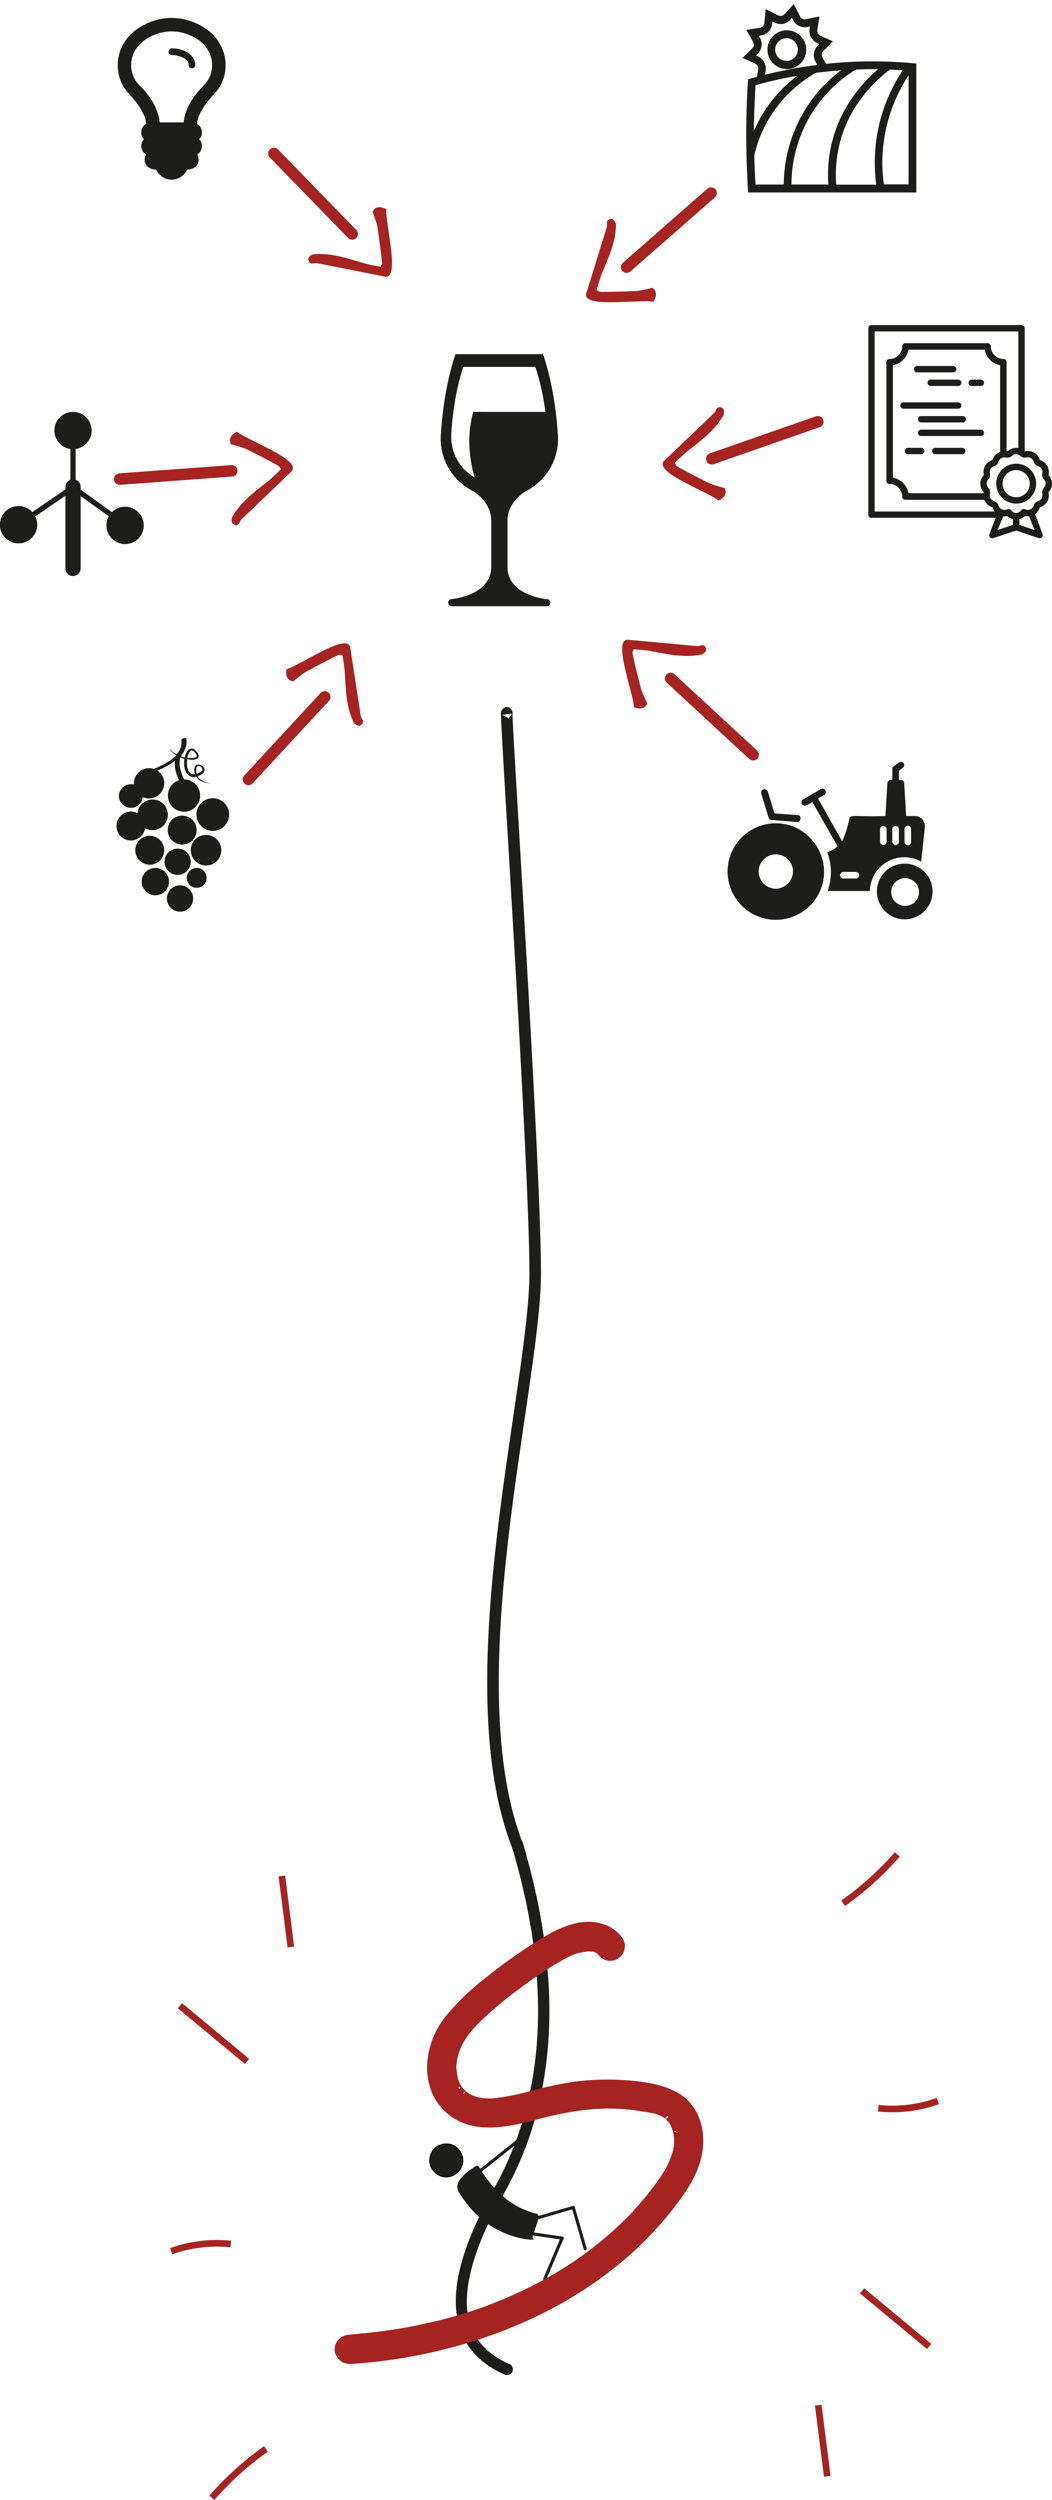 <svg xmlns="http://www.w3.org/2000/svg" viewBox="0 0 640 1521" width="640" height="1521"><g data-name="Gruppe 3463"><g data-name="Gruppe 3462"><g data-name="Gruppe 3461"><g data-name="Gruppe 3445"><path data-name="Pfad 9419" d="M621.46 315h-.1a1.93 1.93 0 01-1.09-3.53h.05a1.94 1.94 0 013.08 1.53v.08a1.92 1.92 0 01-1.93 1.93z" fill="#1d1d1b"/></g><g data-name="Gruppe 3446"><path data-name="Pfad 9420" d="M607.63 315h-77.45a1.93 1.93 0 01-1.94-1.93V199.69a1.94 1.94 0 011.94-1.94h91.28a1.94 1.94 0 011.94 1.94v75.74a1.94 1.94 0 01-3.87.09v-73.9h-87.42v109.55h75.52a1.94 1.94 0 010 3.87z" fill="#1d1d1b"/></g><g data-name="Gruppe 3447"><path data-name="Pfad 9421" d="M600.31 304h-49.48a1.94 1.94 0 01-1.94-1.94 7.66 7.66 0 00-7.65-7.65 1.94 1.94 0 01-1.94-1.93v-72.14a1.93 1.93 0 011.94-1.93 7.66 7.66 0 007.65-7.65 1.94 1.94 0 011.94-1.94h50a1.94 1.94 0 011.94 1.94 7.67 7.67 0 007.65 7.65 1.93 1.93 0 011.94 1.93v56a1.94 1.94 0 01-3.88 0v-54.22a11.55 11.55 0 01-9.42-9.43h-46.45a11.56 11.56 0 01-9.43 9.43v68.55a11.56 11.56 0 019.43 9.43h47.7a1.94 1.94 0 010 3.87z" fill="#1d1d1b"/></g><g data-name="Gruppe 3448"><path data-name="Pfad 9422" d="M600.31 304h-49.48a1.94 1.94 0 01-1.94-1.94 7.66 7.66 0 00-7.65-7.65 1.94 1.94 0 01-1.94-1.93v-72.14a1.93 1.93 0 011.94-1.93 7.66 7.66 0 007.65-7.65 1.94 1.94 0 011.94-1.94h50a1.94 1.94 0 011.94 1.94 7.67 7.67 0 007.65 7.65 1.93 1.93 0 011.94 1.93v56a1.94 1.94 0 01-3.88 0v-54.22a11.55 11.55 0 01-9.42-9.43h-46.45a11.56 11.56 0 01-9.43 9.43v68.55a11.56 11.56 0 019.43 9.43h47.7a1.94 1.94 0 010 3.87z" fill="#1d1d1b"/></g><g data-name="Gruppe 3449"><path data-name="Pfad 9423" d="M618.21 306.37a12.14 12.14 0 1112.14-12.14 12.14 12.14 0 01-12.14 12.14zm0-20.41a8.27 8.27 0 108.27 8.27 8.29 8.29 0 00-8.27-8.23z" fill="#1d1d1b"/></g><g data-name="Gruppe 3450"><path data-name="Pfad 9424" d="M632.47 327.48a1.87 1.87 0 01-.62-.1l-14.26-4.8a1.92 1.92 0 01-1.32-1.83v-6.67a1.93 1.93 0 011.94-1.93 3.65 3.65 0 003-1.63 1.94 1.94 0 012.46-.66 3.69 3.69 0 002.93.14 1.94 1.94 0 012.51 1.11l5.13 13.74a1.93 1.93 0 01-1.13 2.49 2 2 0 01-.68.13zm-12.32-8.12l9.08 3.05-3.11-8.34a7.64 7.64 0 01-2.65-.2 7.4 7.4 0 01-3.33 1.89z" fill="#1d1d1b"/></g><g data-name="Gruppe 3451"><path data-name="Pfad 9425" d="M603.72 327.48a1.94 1.94 0 01-1.94-1.93 1.91 1.91 0 01.14-.71l5.35-13.74a2 2 0 012.5-1.11 3.73 3.73 0 002.93-.13 1.94 1.94 0 012.47.66 3.66 3.66 0 003 1.62 1.94 1.94 0 011.94 1.94v6.67a1.93 1.93 0 01-1.33 1.83l-14.49 4.8a1.81 1.81 0 01-.57.1zm6.55-13.41l-3.27 8.34 9.25-3.06v-3.58a7.7 7.7 0 01-3.33-1.89 7.73 7.73 0 01-2.65.19z" fill="#1d1d1b"/></g><g data-name="Gruppe 3452"><path data-name="Pfad 9426" d="M618.21 316a7.54 7.54 0 01-5.15-2 .32.32 0 00-.27-.07 7.54 7.54 0 01-8.92-5.15.29.29 0 00-.2-.2 7.53 7.53 0 01-5.15-8.92.28.28 0 00-.07-.27 7.53 7.53 0 010-10.29.28.28 0 00.07-.27 7.53 7.53 0 015.15-8.92.27.27 0 00.2-.2 7.53 7.53 0 018.92-5.15.29.29 0 00.27-.07 7.52 7.52 0 0110.3 0 .32.32 0 00.27.07 7.54 7.54 0 018.92 5.15.27.27 0 00.2.2 7.53 7.53 0 015.14 8.92.3.3 0 00.08.27 7.53 7.53 0 010 10.29.31.31 0 00-.08.27 7.52 7.52 0 01-5.14 8.92.32.32 0 00-.21.2 7.45 7.45 0 01-3.44 4.34 7.59 7.59 0 01-5.48.81.29.29 0 00-.26.08 7.58 7.58 0 01-5.15 1.99zm-5.35-6a4.13 4.13 0 012.84 1.13 3.68 3.68 0 005 0 4.15 4.15 0 013.79-1 3.67 3.67 0 004.34-2.5 4.15 4.15 0 012.77-2.78 3.67 3.67 0 002.51-4.33 4.14 4.14 0 011-3.8 3.67 3.67 0 000-5 4.14 4.14 0 01-1-3.8 3.67 3.67 0 00-2.5-4.33 4.13 4.13 0 01-2.78-2.78 3.66 3.66 0 00-4.33-2.5 4.14 4.14 0 01-3.8-1 3.67 3.67 0 00-5 0 4.14 4.14 0 01-2.85 1.13 4.33 4.33 0 01-1-.11 3.66 3.66 0 00-4.33 2.5 4.18 4.18 0 01-2.78 2.78 3.65 3.65 0 00-2.5 4.32 4.16 4.16 0 01-1 3.81 3.67 3.67 0 000 5 4.14 4.14 0 011 3.8 3.65 3.65 0 002.5 4.32 4.16 4.16 0 012.78 2.78 3.67 3.67 0 004.33 2.51 3.8 3.8 0 011.01-.15z" fill="#1d1d1b"/></g><g data-name="Gruppe 3453"><path data-name="Pfad 9427" d="M580 226.52h-22.16a1.94 1.94 0 010-3.87H580a1.94 1.94 0 010 3.87z" fill="#1d1d1b"/></g><g data-name="Gruppe 3454"><path data-name="Pfad 9428" d="M582.73 234.82h-16.59a1.94 1.94 0 01-.09-3.87h16.69a1.94 1.94 0 11.08 3.87h-.09z" fill="#1d1d1b"/></g><g data-name="Gruppe 3455"><path data-name="Pfad 9429" d="M596.57 234.82H591a1.94 1.94 0 010-3.87h5.54a1.94 1.94 0 11.08 3.87z" fill="#1d1d1b"/></g><g data-name="Gruppe 3456"><path data-name="Pfad 9430" d="M582.74 248.65h-33.2a1.94 1.94 0 01-.09-3.87h33.29a1.94 1.94 0 11.08 3.87z" fill="#1d1d1b"/></g><g data-name="Gruppe 3457"><path data-name="Pfad 9431" d="M585.5 257h-24.9a1.94 1.94 0 11-.08-3.87h25a1.94 1.94 0 11.09 3.87z" fill="#1d1d1b"/></g><g data-name="Gruppe 3458"><path data-name="Pfad 9432" d="M596.57 265.25h-36a1.94 1.94 0 11-.08-3.87h36.05a1.94 1.94 0 11.08 3.87z" fill="#1d1d1b"/></g><g data-name="Gruppe 3459"><path data-name="Pfad 9433" d="M560.6 276.31h-8.29a1.94 1.94 0 010-3.87h8.29a1.94 1.94 0 010 3.87z" fill="#1d1d1b"/></g><g data-name="Gruppe 3460"><path data-name="Pfad 9434" d="M585.5 276.31h-16.6a1.94 1.94 0 01-.09-3.87h16.69a1.94 1.94 0 010 3.87z" fill="#1d1d1b"/></g></g></g></g><path data-name="Pfad 9435" d="M332.74 364.53s-24-2-24-19.65V316.6c0-7.55 5.15-14.16 11.18-17.8a35.76 35.76 0 0019.34-36c-1.25-17.92-4.49-34.32-8.87-47.33h-53.3c-4.54 13.46-7.76 30.57-8.92 49.28 0 .71-.07 1.43-.07 2.14a35.62 35.62 0 0019.55 31.82c6 3.64 11.2 10.27 11.2 17.82v28.25c0 17.63-24 19.66-24 19.66a2.18 2.18 0 000 4.36h57.79a2.18 2.18 0 000-4.36zm-44.86-113.95c-2.25 8.56-4.35 21.32.88 40.12 0 0-4.73-3.73-5.4-4.19a29.25 29.25 0 01-8.87-21c0-.58 0-1.17.05-1.75 1-15.4 3.6-29.48 7.32-40.56h43.86a147.59 147.59 0 016.05 27.39z" fill="#1d1d1b"/><g data-name="Gruppe 3466"><g data-name="Gruppe 3465"><g data-name="Gruppe 3464" fill="#1d1d1b"><path data-name="Pfad 9436" d="M451.73 35.25l7.54 3.39a3.43 3.43 0 012 3.58l-.76 4.53c-1.22.38-2.54.66-3.76 1l-1.61.47L455 50c-.66 9.52-.94 19.13-1 28.65-.09 12.06.29 24.22 1 36.28l.19 2.17h102.27V38.64l-2.17-.19a270.27 270.27 0 00-50.88.19 13.45 13.45 0 01-1.89.19l-2.17-3.77a3.29 3.29 0 01.57-4.05l5.84-5.84-7.54-3.39a3.42 3.42 0 01-2-3.58l1.32-8.2-8.19 1.69a3.29 3.29 0 01-3.68-1.79l-3.77-7.45-5.56 6.13a3.43 3.43 0 01-4.05.75l-7.45-3.76L465 14a3.3 3.3 0 01-2.83 2.92L454 18.19l4.15 7.26a3.28 3.28 0 01-.57 4.05zm7.92 16.58a259.81 259.81 0 0125.44-5.74 82.44 82.44 0 00-19.79 21.1 89.22 89.22 0 00-6.69 12.54V78.5c.19-8.86.47-17.81 1.04-26.67zm51.73 33.36c6.41-22.42 21.39-36.37 30.06-42.87 2.55.09 5.09.28 7.73.47a101.73 101.73 0 00-15.93 41.46 104 104 0 00-.18 28.09h-24.32a79.47 79.47 0 012.64-27.15zm26.39 27.05a92 92 0 01.09-27.42 97.31 97.31 0 0114.89-39v66.34h-15zm-3.58-70.11C525 50 512.61 63.71 506.86 83.87a82.08 82.08 0 00-2.92 28.37h-22.43a82.16 82.16 0 0139.11-69.92c4.52-.19 9.04-.32 13.57-.19zm-29.31 1.22l6.79-.56a85.62 85.62 0 00-24.22 28 88.46 88.46 0 00-10.65 41.47h-17.15c-.38-5.94-.66-11.88-.76-17.81a77.44 77.44 0 0110.46-24.69 79.39 79.39 0 0126.95-25.47c2.83-.29 5.7-.65 8.58-.94zM461 32.7a8.14 8.14 0 001.32-9.7l-.76-1.23 1.41-.19a8.1 8.1 0 006.79-7.06l.18-1.41 1.32.66a8 8 0 009.59-1.77l.94-1.13.66 1.32a8.11 8.11 0 008.86 4.24l1.41-.29-.19 1.41a8.14 8.14 0 004.62 8.67l1.31.57-1 1a8.13 8.13 0 00-1.32 9.71l1.13 2a277.68 277.68 0 00-31.85 5.94l.37-2.45a8.15 8.15 0 00-4.61-8.67l-1.23-.57z"/><path data-name="Pfad 9437" d="M478.68 42h.57a11.8 11.8 0 0011.21-12.34A11.79 11.79 0 10478.68 42zm-.37-18.75h.37a6.9 6.9 0 11-.38 0z"/></g></g></g><g data-name="Gruppe 3475" fill="#1d1d1b"><circle data-name="Ellipse 31" cx="129.44" cy="495.54" r="9.96"/><circle data-name="Ellipse 32" cx="110.84" cy="505.01" r="8.81"/><circle data-name="Ellipse 33" cx="91.09" cy="517.25" r="8.81"/><circle data-name="Ellipse 34" cx="108.07" cy="524.27" r="8"/><circle data-name="Ellipse 35" cx="125.36" cy="517.25" r="9.3"/><circle data-name="Ellipse 36" cx="94.52" cy="536.34" r="8.32"/><circle data-name="Ellipse 37" cx="119.65" cy="534.06" r="6.04"/><circle data-name="Ellipse 38" cx="109.53" cy="546.62" r="8"/><path data-name="Pfad 9438" d="M79.67 491.46a7.26 7.26 0 007.19-6.52 9.68 9.68 0 003.75.81 9.29 9.29 0 009.3-9.29 8.91 8.91 0 00-4.24-7.67 49.55 49.55 0 0010.77-5.87c-.49 3.91.65 8 2.45 11.75a9.82 9.82 0 103.26-.49H112c-2.12-4.41-3.42-9.14-2.29-13.38.54.24 1.08.46 1.63.65.33 0 .49.16.82.16A24.48 24.48 0 00112 465a11.2 11.2 0 00.81 3.92 6.07 6.07 0 002.77 3.27 5.11 5.11 0 003.76.33 8.39 8.39 0 001.63 1.79 11.38 11.38 0 003.75 1.79 17.58 17.58 0 004.08.49 15.13 15.13 0 01-3.92-.82 11.62 11.62 0 01-3.42-2 10.75 10.75 0 01-1.31-1.47 19.94 19.94 0 003.27-1.63.16.16 0 00.16-.16 2.59 2.59 0 00.65-1.15 4.1 4.1 0 00.17-1.31 3.26 3.26 0 00-1.31-2.12 3.89 3.89 0 00-2.29-.81 4 4 0 00-1.31.32c-.49.17-.65.66-1 1a10.16 10.16 0 00-.32 2.12 8 8 0 00.32 2.12c0 .17.17.17.17.33a3.56 3.56 0 01-2.29-.33 3.71 3.71 0 01-1.95-2.44 8.58 8.58 0 01-.65-3.43 17.93 17.93 0 01.16-2.93 19.3 19.3 0 002.94.32 5.49 5.49 0 002.77-.49 1.87 1.87 0 001.15-1.31 2.55 2.55 0 00-.17-1.63 5.77 5.77 0 00-1.14-1.63 15.13 15.13 0 00-1.63-1.47 2.59 2.59 0 00-2.45 0 3.16 3.16 0 00-1.63 1.63 9.48 9.48 0 00-1.31 3.59c-.16 0-.49-.16-.65-.16-.49-.16-1.15-.33-1.63-.49.16-.33.16-.65.32-1a12.66 12.66 0 002.94-9.63c-.16-1.14-3.26-.49-3.1.82a11.18 11.18 0 01-1 5.87 22.17 22.17 0 00-1.63 2.45c0 .17-.16.17-.16.33a.88.88 0 00-.66-.49 12.67 12.67 0 01-3.89-3.19 10.22 10.22 0 003.75 3.75c.16.17.33.17.49.33-3.42 3.75-9 6.36-13.71 8.32a8.46 8.46 0 00-2.77-.49 9.3 9.3 0 00-9.3 9.3v.65a6.43 6.43 0 00-1.8-.17 7.3 7.3 0 00-7.35 7.19 7.38 7.38 0 007.36 7.18zm40-24.8a1.24 1.24 0 011.14-.65 2.39 2.39 0 011.47.65 1.65 1.65 0 01.82 1.31 2.16 2.16 0 01-.49 1.31 12.41 12.41 0 01-2.94 1.46.52.52 0 00-.16-.32 7.49 7.49 0 01.14-3.76zm-4.57-8.81a7.73 7.73 0 011-1.15 1.41 1.41 0 011.14 0c.49.17.82.66 1.31 1l1 1.47a1.8 1.8 0 01.17.82.89.89 0 01-.49.65 5.33 5.33 0 01-2.29.49 18.12 18.12 0 01-2.94-.16 17.7 17.7 0 011.08-3.12z"/><path data-name="Pfad 9439" d="M88.32 503.87a8.7 8.7 0 004.57 1.13 9.3 9.3 0 10-9.3-10.28 7.69 7.69 0 00-3.92-1 8.81 8.81 0 100 17.62 9.07 9.07 0 008.65-7.47z"/></g><g data-name="Gruppe 3474"><g data-name="Gruppe 3468"><path data-name="Pfad 9448" d="M472 500.86a29.36 29.36 0 1029.36 29.36c-.18-15.88-13.04-29.36-29.36-29.36zm0 39.82a10.52 10.52 0 01-10.46-10.46 10.38 10.38 0 0110.31-10.45h.15a10.5 10.5 0 0110.45 10.45A10.78 10.78 0 01472 540.68z" fill="#1d1d1b"/></g><g data-name="Gruppe 3469"><path data-name="Pfad 9449" d="M550.25 525.4a16.94 16.94 0 10.3 0zm.4 25.73a8.45 8.45 0 118.44-8.44 8.35 8.35 0 01-8.28 8.44z" fill="#1d1d1b"/></g><g data-name="Gruppe 3471"><g data-name="Gruppe 3470"><path data-name="Pfad 9450" d="M484.9 500.06l-15.48-1.21a1.94 1.94 0 01-1.82-1.41L463.18 483a2.1 2.1 0 114-1.21l4 13.07 13.87 1a1.81 1.81 0 011.95 1.74 2.3 2.3 0 010 .45 2.15 2.15 0 01-2.1 2.01z" fill="#1d1d1b"/></g></g><g data-name="Gruppe 3473"><g data-name="Gruppe 3472"><path data-name="Pfad 9451" d="M556.28 496.44h-5l-1.2-20.11a2 2 0 00-2-1.81h-1.21v-5.63l2.42-1.81a2 2 0 10-2.42-3.22l-3.22 2.42a1.8 1.8 0 00-.8 1.61v6.63h-1a2 2 0 00-2 1.81l-1.21 20.11c-18.3.61-21.52-1.21-21.92 1.61-.6 2.82-2.21 9.65-4.42 13.68l-14.66-26 3.62-2a2.07 2.07 0 10-2-3.62s-10.26 6-10.66 6.24a2.23 2.23 0 00-.8 2.82 2.41 2.41 0 002.82.8l3.62-2 15.28 26.94a19.41 19.41 0 01-6.23 3.63 33.84 33.84 0 012.21 11.86 37.29 37.29 0 01-2 11.66h25.72a12.87 12.87 0 01.21-2.62 21 21 0 0131-15.28l2.21-20.71a6.25 6.25 0 00-5.41-7 7.52 7.52 0 00-.95-.01zm-35.59 38h-7.64a2 2 0 01-2-2 2.15 2.15 0 012-2h7.64a2.15 2.15 0 012 2 2 2 0 01-2 2zm18.7-22.32a2 2 0 01-2 2 2.18 2.18 0 01-2-2v-7.64a2 2 0 012-2 1.91 1.91 0 012 1.78v7.87zm7.44 0a2 2 0 01-2 2 2.16 2.16 0 01-2-2v-7.64a2 2 0 012-2 1.91 1.91 0 012 1.78v7.87zm7.44 0a2 2 0 11-4 .21.74.74 0 010-.21v-7.64a2 2 0 014-.2v7.84z" fill="#1d1d1b"/></g></g></g><g style="isolation:isolate"><path d="M381.17 389.29a.81.81 0 00.3-.15l42.7 3.92a5.53 5.53 0 001.54-.23 8.79 8.79 0 011.38-.31 2.22 2.22 0 011.19.19 2.44 2.44 0 011 1.2 2.22 2.22 0 01-.08 2.46 6.28 6.28 0 01-2.07 1.69.43.43 0 00-.31.15.28.28 0 01-.23.08 49.62 49.62 0 01-10.81.73 85.41 85.41 0 01-9.35-1 362.2 362.2 0 01-9.57-1.73 81.76 81.76 0 00-11.39-1.29l-.69 1.77a15.79 15.79 0 00.5 2.89q.59 2.66 1.39 6.15t1.77 7.23q1 3.74 1.5 6c.1.31.32.89.65 1.74s.72 1.74 1.15 2.69.85 1.84 1.23 2.69a13.84 13.84 0 00.89 1.73 16 16 0 01-1.08 1.69 3.15 3.15 0 01-1.46 1 4.77 4.77 0 01-2.85.39 9.46 9.46 0 01-2.84-.85 30.58 30.58 0 00-1-5.88c-.59-2.44-1.25-5.07-2-7.89s-1.44-5.72-2.16-8.69-1.26-5.72-1.61-8.23a26 26 0 01-.24-6.46c.21-1.8.9-3 2.08-3.54z" fill="#a52422" style="fill:#a52422"/></g><g style="isolation:isolate"><path d="M137.22 39.63a24.6 24.6 0 01-6.6 17.16c-1.92 2.1-3.51 4-4.77 5.58a40.79 40.79 0 00-3.85 6.11 18.2 18.2 0 00-2.18 6.89 5.74 5.74 0 013 5.25 5.83 5.83 0 01-1.6 4.1A6.08 6.08 0 01120 94a6.11 6.11 0 01.83 3 5.46 5.46 0 01-2 4.55 7.76 7.76 0 01-5 1.6 10.34 10.34 0 01-3.84 4.48 10.14 10.14 0 01-11.15 0 10.4 10.4 0 01-3.84-4.47 7.76 7.76 0 01-5-1.6A5.46 5.46 0 0188 97a6.11 6.11 0 01.83-3 6.08 6.08 0 01-1.28-9.28 5.88 5.88 0 01-1.6-4.1 5.74 5.74 0 013-5.25 18 18 0 00-2.18-6.89A40.79 40.79 0 0083 62.37c-1.26-1.63-2.85-3.48-4.77-5.58a24.63 24.63 0 01-6.59-17.16 25.18 25.18 0 012.85-11.81 27.22 27.22 0 017.51-9.1A37.32 37.32 0 0192.48 13a35.34 35.34 0 0123.89 0 37.18 37.18 0 0110.5 5.7 27.25 27.25 0 017.5 9.1 25.3 25.3 0 012.85 11.83zm-8.2 0a17.41 17.41 0 00-2.21-8.58 19.54 19.54 0 00-5.76-6.5 29.61 29.61 0 00-7.88-4 27.27 27.27 0 00-17.49 0 29.54 29.54 0 00-7.87 4 19.57 19.57 0 00-5.81 6.5 17.41 17.41 0 00-2.21 8.58 17.2 17.2 0 004.36 11.53l2 2.11 2 2.11q8.19 9.81 9 19.09h14.6q.83-9.28 9-19.09c.42-.46 1.07-1.17 1.95-2.11s1.53-1.64 2-2.11a17.15 17.15 0 004.3-11.53zm-10.25 0a2.08 2.08 0 01-2 2 2.08 2.08 0 01-2-2q0-2.94-3.46-4.55a16.14 16.14 0 00-6.78-1.6 2.08 2.08 0 01-2.05-2 2.08 2.08 0 012.05-2.05 20.75 20.75 0 016.37 1 13.52 13.52 0 015.57 3.46 7.92 7.92 0 012.3 5.74z" fill="#1d1d1b" style="fill:#1d1d1b" data-name="2"/></g><g style="isolation:isolate"><path d="M212.75 393a1.06 1.06 0 00.22.26l6.52 42.37a5.64 5.64 0 00.6 1.44 7.83 7.83 0 01.63 1.27 2.12 2.12 0 01.11 1.2 2.53 2.53 0 01-.91 1.3 2.25 2.25 0 01-2.41.52 6.26 6.26 0 01-2.14-1.61.47.47 0 00-.23-.26.34.34 0 01-.13-.2 50.38 50.38 0 01-3.32-10.29 85 85 0 01-1.25-9.32q-.37-4.67-.64-9.71a81.5 81.5 0 00-1.53-11.4l-1.89-.24a15.45 15.45 0 00-2.67 1.18c-1.63.81-3.51 1.75-5.64 2.84s-4.33 2.24-6.59 3.46-4.06 2.19-5.42 2.9c-.27.17-.78.52-1.52 1s-1.52 1.12-2.33 1.77l-2.32 1.85a12.3 12.3 0 00-1.46 1.28 17.46 17.46 0 01-1.91-.64 3.2 3.2 0 01-1.32-1.18 4.66 4.66 0 01-1.06-2.66 9.29 9.29 0 01.13-3 31.08 31.08 0 005.48-2.36q3.33-1.74 7.17-3.81t7.92-4.19c2.71-1.42 5.24-2.6 7.59-3.56a25.85 25.85 0 016.21-1.79c1.8-.23 3.11.15 3.94 1.16z" fill="#a52422" style="fill:#a52422" data-name="3"/></g><g style="isolation:isolate"><path d="M177.94 286a.73.73 0 00-.08.33l-31 29.67a5 5 0 00-.83 1.31 8.9 8.9 0 01-.68 1.25 2.13 2.13 0 01-.93.77 2.4 2.4 0 01-1.58 0 2.24 2.24 0 01-1.81-1.67 6.13 6.13 0 01.09-2.68.48.48 0 00.08-.33.34.34 0 01.1-.23 49.47 49.47 0 016.54-8.64 88.33 88.33 0 016.91-6.38c2.41-2 4.94-4 7.59-6.09a80.39 80.39 0 008.46-7.8l-.88-1.68a15.05 15.05 0 00-2.51-1.51c-1.59-.88-3.44-1.87-5.56-3s-4.32-2.26-6.62-3.41-4.12-2.07-5.48-2.78l-1.74-.64c-.86-.3-1.79-.6-2.79-.89l-2.84-.84a15.42 15.42 0 00-1.89-.47 17.91 17.91 0 01-.57-1.92 3.22 3.22 0 01.2-1.76 4.75 4.75 0 011.58-2.4 9 9 0 012.51-1.6 31 31 0 005.07 3.14q3.34 1.73 7.24 3.69t8 4.08q4.08 2.11 7.28 4.18a26.06 26.06 0 015 4.06c1.22 1.34 1.66 2.63 1.31 3.89z" fill="#a52422" style="fill:#a52422" data-name="4"/></g><g style="isolation:isolate"><path d="M235.19 168.32a.93.93 0 00-.32.12l-42.05-8.36a5.06 5.06 0 00-1.55.07 10.14 10.14 0 01-1.41.16 2.13 2.13 0 01-1.17-.32 2.52 2.52 0 01-.91-1.29 2.24 2.24 0 01.34-2.44 6.33 6.33 0 012.24-1.47.45.45 0 00.32-.12.31.31 0 01.24 0 49.64 49.64 0 0110.82.4 87.27 87.27 0 019.19 2q4.51 1.25 9.34 2.72a82.45 82.45 0 0011.23 2.46l.88-1.69a15 15 0 00-.2-2.92q-.3-2.7-.73-6.26t-1-7.38q-.56-3.81-.87-6.09c-.06-.31-.22-.91-.46-1.79s-.54-1.81-.87-2.8-.65-1.92-.94-2.8a15.9 15.9 0 00-.7-1.82 16.8 16.8 0 011.25-1.57 3.32 3.32 0 011.55-.84 4.72 4.72 0 012.87-.08 9 9 0 012.75 1.14 30.53 30.53 0 00.34 5.95c.33 2.48.71 5.17 1.12 8.05s.84 5.83 1.24 8.87.65 5.81.74 8.35A25.62 25.62 0 01238 165c-.39 1.76-1.2 2.87-2.44 3.3z" fill="#a52422" style="fill:#a52422" data-name="5"/></g><g style="isolation:isolate"><path d="M356.53 179.47a.93.93 0 00-.08-.34l12.71-40.94a5.05 5.05 0 00.09-1.56 9.56 9.56 0 010-1.41 2.17 2.17 0 01.44-1.13 2.44 2.44 0 011.38-.77 2.24 2.24 0 012.39.59 6.4 6.4 0 011.23 2.38.42.42 0 00.08.34.31.31 0 010 .24 49.92 49.92 0 01-1.53 10.72 86.47 86.47 0 01-3 8.93q-1.71 4.35-3.69 9a80.57 80.57 0 00-3.55 10.92l1.58 1a15.41 15.41 0 002.93.11q2.72 0 6.31-.07t7.44-.23q3.84-.16 6.14-.23c.32 0 .93-.13 1.83-.28s1.85-.34 2.87-.57l2.89-.64a13.21 13.21 0 001.88-.51 16.06 16.06 0 011.43 1.41 3.17 3.17 0 01.67 1.64 4.69 4.69 0 01-.21 2.86 9.27 9.27 0 01-1.42 2.61 31.55 31.55 0 00-6-.29l-8.12.28c-2.9.12-5.89.22-8.95.3s-5.85 0-8.38-.13a25.38 25.38 0 01-6.37-1.12c-1.72-.57-2.72-1.49-3-2.76z" fill="#a52422" style="fill:#a52422" data-name="6"/></g><g style="isolation:isolate"><path d="M403.44 281.17a.73.73 0 00.08-.33l31-29.65a5.06 5.06 0 00.84-1.31 8.92 8.92 0 01.67-1.25 2.13 2.13 0 01.93-.77 2.47 2.47 0 011.58 0 2.24 2.24 0 011.81 1.67 6.13 6.13 0 01-.09 2.68.48.48 0 00-.08.33.37.37 0 01-.09.23 50.88 50.88 0 01-6.54 8.64 88.32 88.32 0 01-6.92 6.37q-3.62 3-7.59 6.09a81.18 81.18 0 00-8.45 7.79l.88 1.68a14.92 14.92 0 002.51 1.52q2.37 1.31 5.55 3t6.62 3.41c2.29 1.15 4.12 2.07 5.48 2.78l1.74.64c.85.3 1.78.6 2.78.89l2.84.84a13.72 13.72 0 001.89.47 17.91 17.91 0 01.57 1.92 3.22 3.22 0 01-.2 1.76 4.75 4.75 0 01-1.58 2.4 9.23 9.23 0 01-2.51 1.59 30.68 30.68 0 00-5.07-3.13c-2.22-1.15-4.64-2.38-7.24-3.69s-5.25-2.67-8-4.08-5.14-2.8-7.27-4.18a25.7 25.7 0 01-5-4.07c-1.22-1.33-1.66-2.62-1.31-3.89z" fill="#a52422" style="fill:#a52422" data-name="7"/></g><path data-name="Pfad 9452" d="M381.2 162.52l26.3-23.06 25.1-22" fill="none" stroke="#a52422" stroke-linecap="round" stroke-width="7"/><path data-name="Pfad 9453" d="M433 279.1l33-11.52 31.51-11" fill="none" stroke="#a52422" stroke-linecap="round" stroke-width="7"/><path data-name="Pfad 9454" d="M408 412.75l25.67 23.75 24.5 22.66" fill="none" stroke="#a52422" stroke-linecap="round" stroke-width="7"/><path data-name="Pfad 9455" d="M197.56 424l-23.75 25.67-22.66 24.5" fill="none" stroke="#a52422" stroke-linecap="round" stroke-width="7"/><path data-name="Pfad 9456" d="M141 286.44L106.11 289l-33.3 2.46" fill="none" stroke="#a52422" stroke-linecap="round" stroke-miterlimit="4.002" stroke-width="7"/><path data-name="Pfad 9457" d="M166.63 93.36L191 118.42l23.28 23.91" fill="none" stroke="#a52422" stroke-linecap="round" stroke-width="7"/><path data-name="Pfad 9462" d="M315.49 1124.5c-40.2-99.84 10.11-280.84 10.11-350s-19.46-358.34-17.14-340" fill="none" stroke="#1d1d1b" stroke-width="7.047"/><g data-name="Gruppe 3477"><path data-name="Pfad 9463" d="M312 1120.5a4 4 0 00-.39 2.44q36.84 123.42-10.54 208.14c-16.58 29.18-24.3 53.09-23.4 71.61.77 19.4 10.67 33.29 29.57 41.64a3.48 3.48 0 004.24-1.67 3.91 3.91 0 000-2.44 2.64 2.64 0 00-1.67-1.67c-16.58-7.33-25.19-19.29-26.09-36q-1-26.8 22.62-68.26 48.8-86.58 11.44-213.14a3.75 3.75 0 00-1.67-1.8 2.18 2.18 0 00-2.32-.26 3 3 0 00-1.8 1.41z" fill="#1d1d1b"/><path data-name="Pfad 9464" d="M312 1120.5a2.93 2.93 0 011.8-1.41 2.2 2.2 0 012.31.26 3.79 3.79 0 011.67 1.8q37.22 126.5-11.45 213.15-23.52 41.46-22.62 68.26c.9 16.71 9.51 28.67 26.09 36a2.67 2.67 0 011.68 1.66 4.1 4.1 0 010 2.45 3.49 3.49 0 01-4.25 1.67q-28.35-12.54-29.56-41.65c-.9-18.51 6.81-42.43 23.39-71.61q47.25-84.66 10.55-208.13a4 4 0 01.38-2.44z" fill="none" stroke="#1d1d1b" stroke-linecap="round" stroke-linejoin="round" stroke-width=".633"/><path data-name="Pfad 9465" d="M290.26 1317.46a.9.9 0 00-.64.26c-10.15 6.16-13.5 11.69-10.15 16.45 9.64 15.42 22.62 24.68 39.2 27.89 4.64.65 6.69.65 6 0s-.77-1.15-.64-1.41l3.22-9.78v-.38a16.69 16.69 0 01.13-2.45 1.88 1.88 0 00-.26-.9.7.7 0 00-.65-.39c-14.27-3.47-26-13-35.09-28.67-.13-.13-.39-.26-.52-.38a1 1 0 00-.64-.25z" fill="#1d1d1b"/><path data-name="Pfad 9466" d="M271.5 1304.34a9.72 9.72 0 00-7.08 2.83 10.34 10.34 0 00-2.95 7.2 9.49 9.49 0 002.95 6.94 9.85 9.85 0 007.08 3 9.54 9.54 0 006.94-3 9.19 9.19 0 003.08-6.94 10 10 0 00-3.08-7.2 9.45 9.45 0 00-6.95-2.83z" fill="#1d1d1b"/><path data-name="Pfad 9467" d="M264.42 1307.17a10.36 10.36 0 00-2.95 7.2 9.49 9.49 0 002.95 6.94 9.85 9.85 0 007.08 3 9.54 9.54 0 006.94-3 9.19 9.19 0 003.08-6.94 10 10 0 00-3.08-7.2 9.45 9.45 0 00-6.95-2.83 9.69 9.69 0 00-7.07 2.83z" fill="none" stroke="#000" stroke-linecap="round" stroke-linejoin="round" stroke-width=".633"/><path data-name="Pfad 9468" d="M325.36 1349.72l23.4-6.82L356 1368m-24.56 18.39l10.54-24.81-22.11-3.22m1.16-60.67l-32 25.45" fill="none" stroke="#1d1d1b" stroke-linecap="round" stroke-linejoin="round" stroke-width="1.9"/></g><path data-name="Pfad 4164" d="M376.24 1179.14c-6.19-7.52-16.1-9.22-25.29-7.18s-18 7.28-26.33 12.67a318.75 318.75 0 00-27.51 19.85 152 152 0 00-23.42 22.22 49.65 49.65 0 00-11.8 28.77 39.63 39.63 0 002.63 16.59 32 32 0 009.42 12.6c14 11.64 34.29 7.5 50.34 3.32a220.85 220.85 0 0129.67-6.21l8.59-.78 4-.17.57-.09h2.44a146.54 146.54 0 0116.88 1.06l8.21 1.26 1.92.39 1 .2h.23l.85.21 1.95.62 3.24 1.36-.51-.27.77.46 1.71 1.24c.26.19 1.63 1.5.78.58l.56.61a28.09 28.09 0 012.2 2.79c.45.63-.45-.63-.33-.65l.46.75.71 1.52a30.49 30.49 0 001.2 3.18c-.64-1.07-.31-1.23-.2-.55l.12.79a12.31 12.31 0 01.39 1.7 32.79 32.79 0 01.43 3.43v.82c0 .23-.05-1.75 0-.59v1.51a32.31 32.31 0 01-.35 3.67l-.33 1.56v.23c.2-1 0 0-.08.25l-1.16 3.69-1.33 3.35-.78 1.72-.44.89-.27.5h0l-.44.89-1 1.67-2 3.25c-2.73 4-5.7 8-8.8 11.87s-6.07 7.14-9.23 10.67l.4-.42-.59.68-1.19 1.24-2.51 2.49-5.15 4.91a219.65 219.65 0 01-21.69 17.75q-5.83 4.18-11.86 7.94l-.53.31.41-.3-1.47.93-3.07 1.89-6.18 3.53a276.07 276.07 0 01-52.38 21.93h-.22l-1.78.52-3.42 1-7 1.82-13.9 3.13q-14 2.79-28.11 4.33l-14.29 1.45a7 7 0 00-5.72 7.89 7.41 7.41 0 007.87 5.74 314.8 314.8 0 0056.09-8.77 292.48 292.48 0 0054.64-19.37 249.22 249.22 0 0048.63-30.18 212 212 0 0039.56-41.32c6.28-8.68 11.92-18.54 13.1-29.44s-1.6-21.18-9-28.28-20.61-9.88-31.91-10.89a156.08 156.08 0 00-35.1.55 252.21 252.21 0 00-28.84 6.32c-4.13 1-8.27 2-12.46 2.67l-6.23 1-2.87.22h.11-1.74a39.68 39.68 0 01-5.66-.5l-1.43-.24-.71-.12.71.12-2.69-.85-2.37-1c-1.26-.61 1.15.64.14.1l-1.4-.82-2.27-1.85c-.52-.39-1.29-1.55-.13-.1l-1.11-1.11a27 27 0 01-2.05-2.7c-.3-.42-.26-.89.3.42l-.31-.54-.86-1.72a26.06 26.06 0 01-1.18-3.08c-.41-1.11.34 1.46.2.56l-.11-.69a21.38 21.38 0 01-.46-2.14c-.12-.76-.24-1.78-.37-3.08l-.14-.91c-.09-1.26.07.46 0 .48a7.37 7.37 0 010-2 62.64 62.64 0 011-6.8c.24.08-.36 1.45 0 .47l.21-.85.46-1.47c.39-1.23.91-2.35 1.41-3.6l.69-1.51.45-.88-.19.26 1.93-3.22a64.12 64.12 0 014.41-5.83c.78-.94 1.81-1.8 2.57-2.85l-.4.41.7-.69 1.51-1.52a238.17 238.17 0 0124.81-20.82q6.63-5 13.57-9.6l7.15-4.64.95-.62.57-.08.95-.62 2.86-1.73 5.26-2.7 2.83-1.15 1.33-.44h.22a49.6 49.6 0 015.63-1.12l1.14-.18 2.94.24 1.2.16-.73-.24.6.14 2.24.93-.77-.47.52.38 1.05.77.55.5c-.12 0-1.26-1.31-.55-.5l1 1.12a6.92 6.92 0 009.7 1.37h0a6.92 6.92 0 001.37-9.7h0c-.12-.16-.25-.31-.38-.46z" fill="#a52422" stroke="#a52422" stroke-width="4.027"/><g data-name="Gruppe 3478" fill="none" stroke="#a52422" stroke-miterlimit="10" stroke-width="4.027"><path data-name="Pfad 9469" d="M512.93 1157.88a186.25 186.25 0 0032.92-29.72"/><path data-name="Pfad 9470" d="M534.33 1282.56a82.59 82.59 0 0036.22-4.37"/><path data-name="Pfad 9471" d="M524.46 1393.65l40.79 33.85"/><path data-name="Pfad 9472" d="M497.8 1463.22l5.46 43.25"/></g><g data-name="Gruppe 3479" fill="none" stroke="#a52422" stroke-miterlimit="10" stroke-width="4.027"><path data-name="Pfad 9469-2" d="M161.81 1489.84a185.45 185.45 0 00-32.91 29.72"/><path data-name="Pfad 9470-2" d="M140.41 1365.16a82.59 82.59 0 00-36.22 4.37"/><path data-name="Pfad 9471-2" d="M150.28 1254.07l-40.79-33.86"/><path data-name="Pfad 9472-2" d="M176.94 1184.49l-5.45-43.24"/></g><path data-name="Pfad 9447" d="M76.11 308.27a11.31 11.31 0 00-8 3.29l-19.05-13.67v-1.77A4.6 4.6 0 0046 291.8v-18.65a11.34 11.34 0 10-3.16 0v18.66a4.61 4.61 0 00-3 4.31v1.6l-20.18 13.84a11.35 11.35 0 101.79 2.61l18.33-12.6v44.23a4.64 4.64 0 009.28 0v-44l17.15 12.3a11.35 11.35 0 109.9-5.81z" fill="#1d1d1b"/></svg>